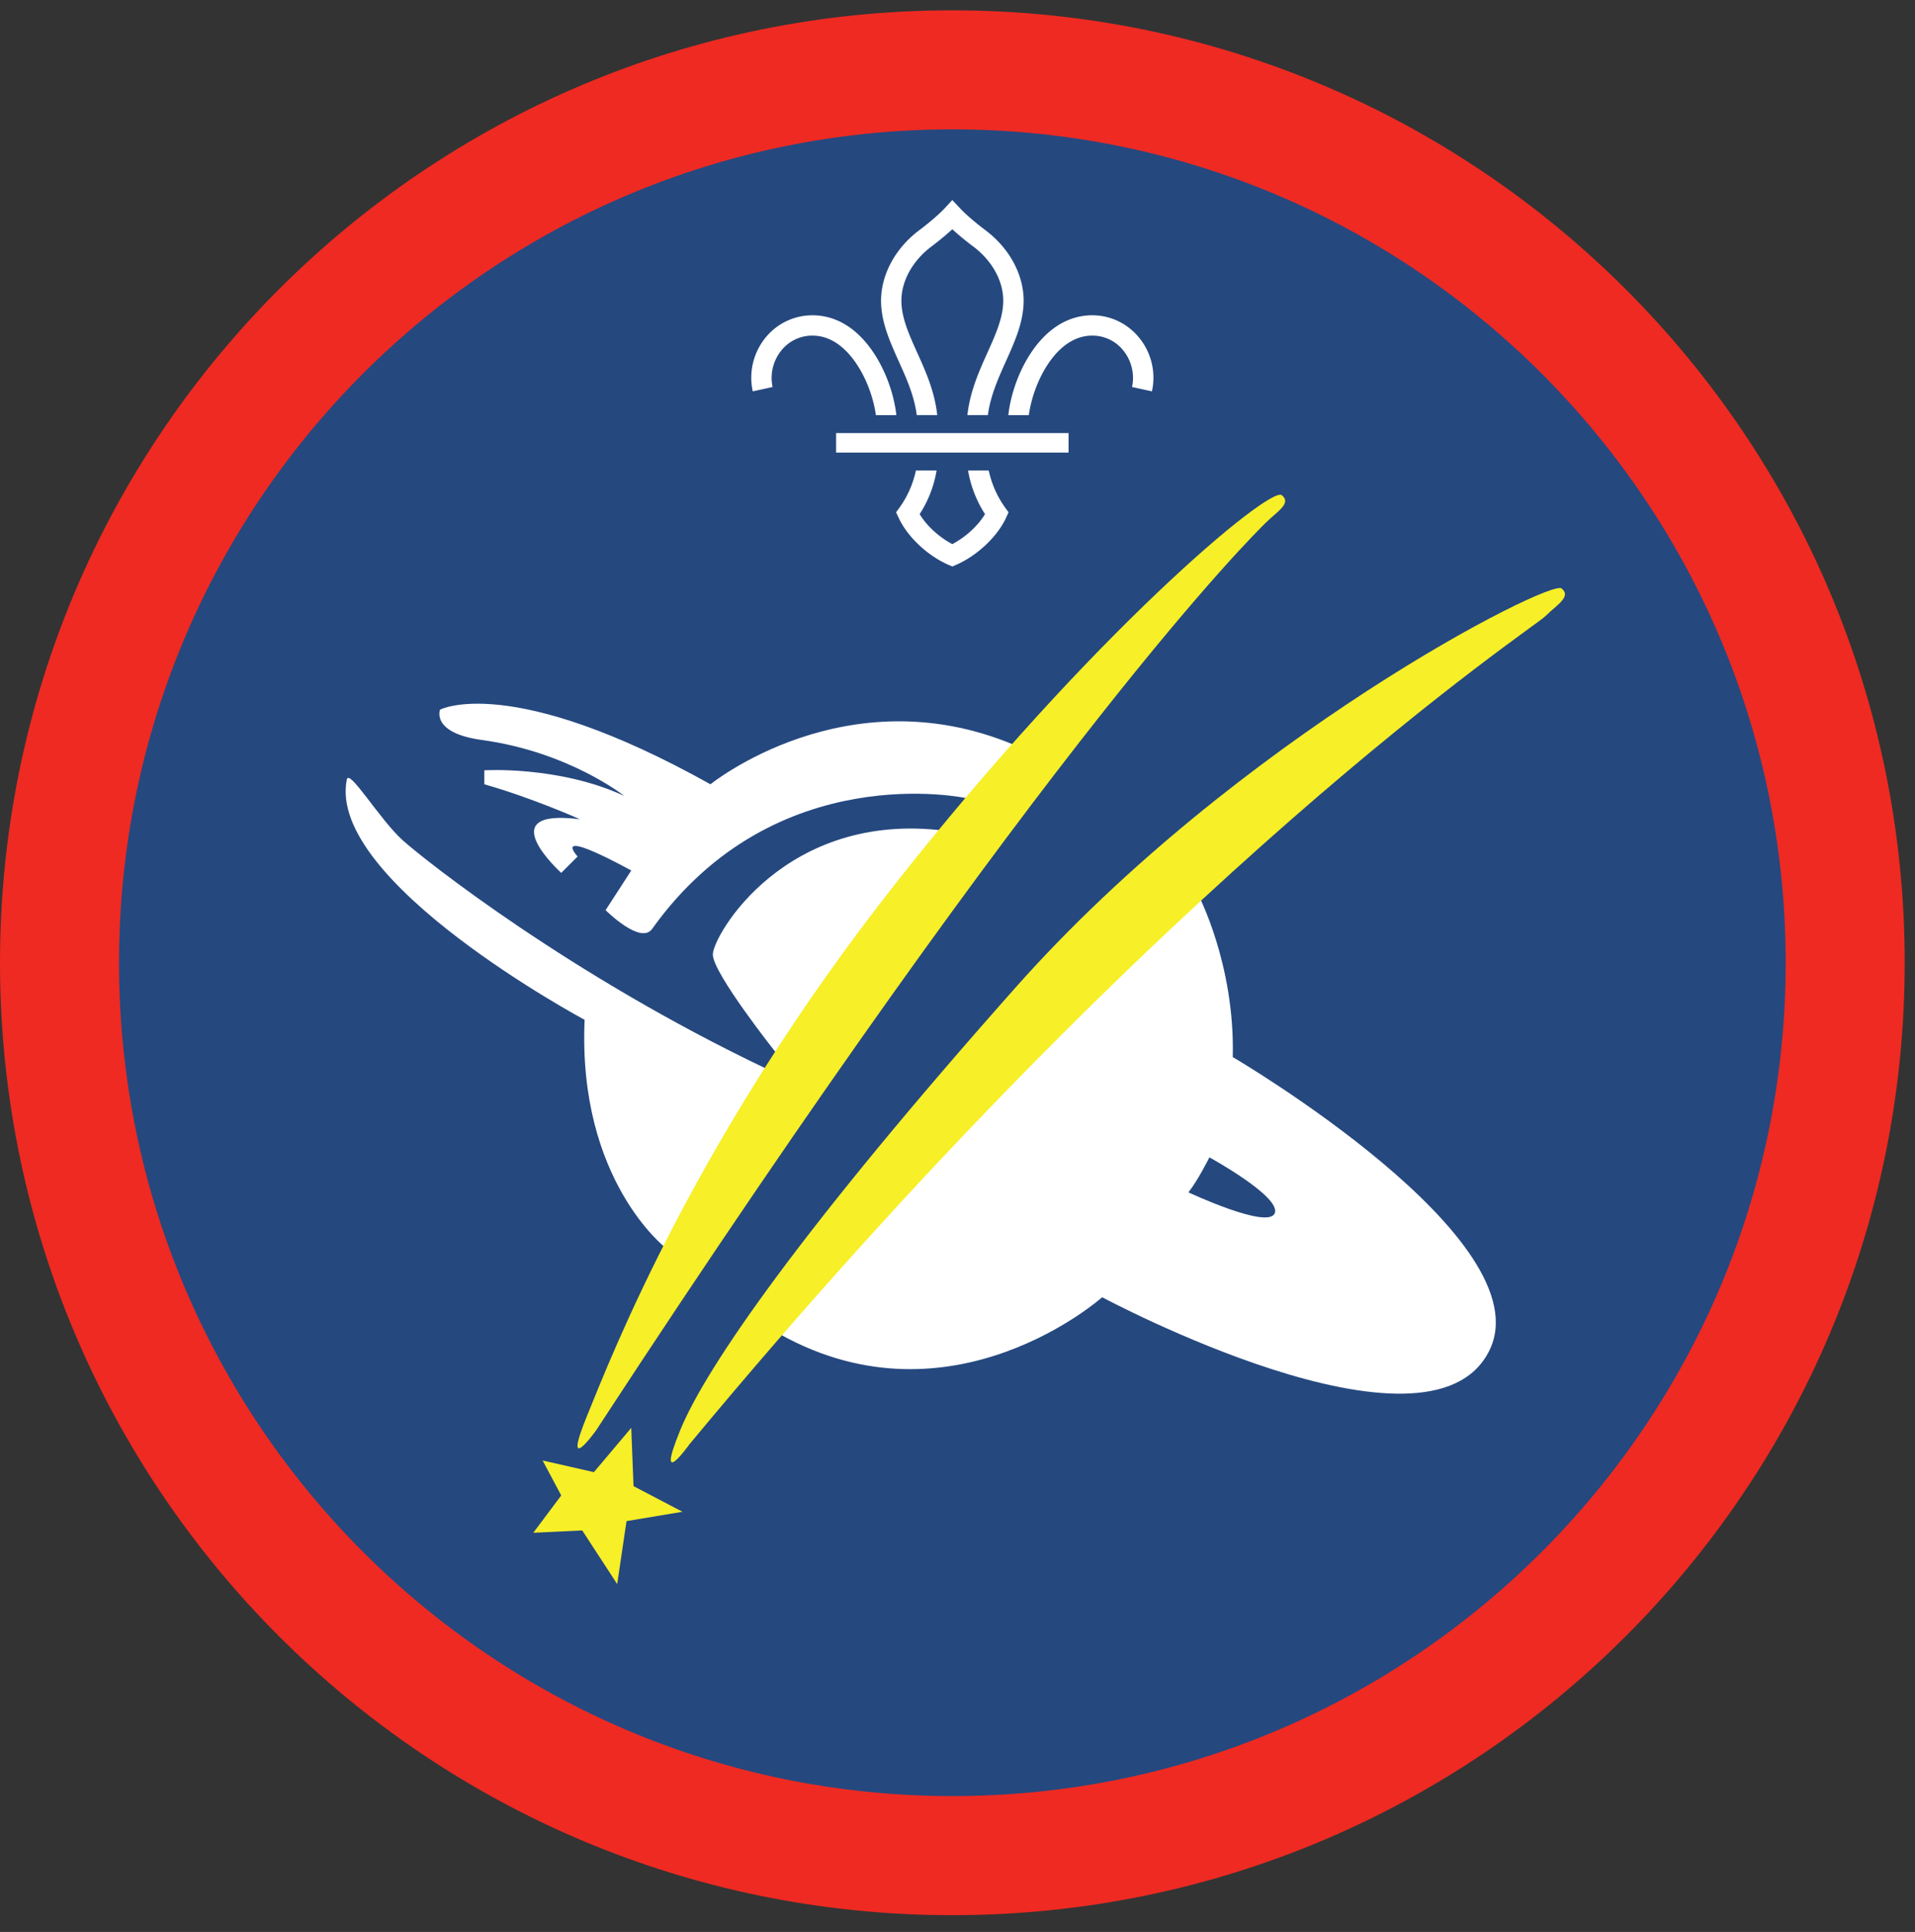 <ns0:svg xmlns:ns0="http://www.w3.org/2000/svg" height="153.333" viewBox="0 0 152 153.333" width="152"><ns0:rect x="0" y="0" width="152" height="153.333" fill="#333333" stroke="none"/><ns0:path d="M75.588.82C33.844.82 0 34.664 0 76.408c0 41.75 33.844 75.595 75.588 75.595 41.75 0 75.595-33.844 75.595-75.595C151.183 34.664 117.339.82 75.588.82" fill="#ee2a22" fill-rule="evenodd" /><ns0:path d="M141.735 76.408c0 36.532-29.615 66.141-66.142 66.141-36.53 0-66.145-29.609-66.145-66.141 0-36.525 29.615-66.14 66.145-66.14 36.527 0 66.142 29.615 66.142 66.14" fill="#25487f" fill-rule="evenodd" /><ns0:path d="M101.177 96.298c-.552 1.293-6.849-1.666-6.849-1.666.745-.927 1.667-2.776 1.667-2.776s5.74 3.147 5.182 4.442zm-3.328-12.4c.182-7.4-2.776-12.953-2.776-12.953-9.437 6.474-33.125 34.974-33.125 34.974 13.692 7.593 25.536-2.96 25.536-2.96s25.907 13.882 30.719 4.257c4.406-8.813-20.354-23.318-20.354-23.318" fill="#fff" /><ns0:path d="M123.943 46.7c.817.656-.37 1.297-1.298 2.219-.926.926-29.978 19.989-67.916 65.702 0 0-2.776 3.887-.74-1.109 2.038-5 9.76-16.145 26.647-35.167 17.583-19.801 42.38-32.385 43.307-31.645M50.104 113.325l.182 4.626 3.886 2.035-4.443.74-.74 5-2.775-4.26-3.886.187 2.219-2.963-1.479-2.776 4.072.927 2.964-3.516" fill="#f7ef27" /><ns0:path d="M52.875 99.075s-7.031-5.37-6.473-18.135c0 0-20.495-10.98-18.875-19.063.18-.926 2.588 3.146 4.437 4.813 1.853 1.66 13.328 10.729 28.87 18.135l.74-1.297s-4.995-6.292-4.995-7.77c0-1.485 5.738-11.474 18.504-9.813l1.666-2.589s-15.192-3.344-24.984 10.365c-.921 1.296-3.697-1.485-3.697-1.485l2.036-3.145s-6.297-3.516-4.26-1.11l-1.297 1.298s-5.735-5.183 1.484-4.256c0 0-3.703-1.667-7.588-2.776v-1.11s5.921-.369 11.104 2.032c0 0-4.386-3.494-11.292-4.437-4.067-.557-3.328-2.407-3.328-2.407s5.552-2.964 21.464 5.922c0 0 10.734-8.698 24.062-3.145L52.875 99.075" fill="#fff" /><ns0:path d="M101.735 39.298c.817.653-.371 1.293-1.298 2.22-.927.927-16.839 16.474-53.114 71.994 0 0-2.776 3.886-.74-1.114 2.037-4.995 8.698-22.208 24.433-42.193 15.73-19.989 29.79-31.645 30.719-30.907" fill="#f7ef27" /><ns0:path d="M68.036 28.96c.896 1.365 1.344 2.928 1.485 3.99h1.624c-.135-1.302-.661-3.198-1.754-4.875-1.303-1.995-2.995-3.047-4.896-3.052h-.016a4.788 4.788 0 0 0-3.73 1.792 5.03 5.03 0 0 0-1 4.245l1.574-.344a3.466 3.466 0 0 1 .682-2.885 3.14 3.14 0 0 1 2.474-1.194h.01c1.683 0 2.86 1.266 3.547 2.323M79.776 40.279a7.917 7.917 0 0 1-1.297-2.934h-1.64a9.26 9.26 0 0 0 1.344 3.46c-.552.922-1.547 1.832-2.595 2.379-1.047-.547-2.036-1.457-2.593-2.38a9.065 9.065 0 0 0 1.344-3.459h-1.642a7.83 7.83 0 0 1-1.295 2.934l-.277.38.198.426c.687 1.495 2.265 2.995 3.937 3.735l.328.14h.005l.324-.14c1.671-.74 3.255-2.24 3.943-3.735l.192-.426-.276-.38M83.14 28.96c-.89 1.365-1.337 2.928-1.479 3.99h-1.625c.136-1.302.657-3.198 1.75-4.875 1.302-1.995 3-3.047 4.902-3.052h.01c1.453 0 2.812.656 3.729 1.792a5.012 5.012 0 0 1 1.005 4.245l-1.577-.344a3.467 3.467 0 0 0-.683-2.885 3.132 3.132 0 0 0-2.475-1.194h-.004c-1.688 0-2.865 1.266-3.553 2.323M72.765 32.945h1.626c-.198-1.876-.932-3.505-1.588-4.953-.652-1.443-1.267-2.808-1.256-4.161.016-1.563.906-3.156 2.385-4.266.261-.193.995-.761 1.656-1.37.663.609 1.402 1.177 1.663 1.37 1.478 1.11 2.369 2.703 2.38 4.266.01 1.353-.604 2.718-1.256 4.161-.651 1.448-1.385 3.077-1.589 4.953h1.626c.203-1.547.833-2.937 1.437-4.286.724-1.61 1.406-3.13 1.402-4.844-.022-2.063-1.153-4.136-3.032-5.542-.224-.166-1.375-1.046-2.036-1.761l-.595-.635-.588.635c-.661.715-1.817 1.595-2.036 1.761-1.881 1.406-3.01 3.48-3.032 5.542-.01 1.713.677 3.234 1.396 4.844.61 1.349 1.24 2.74 1.437 4.286M66.364 35.919h18.453v-1.547H66.364z" fill="#fff" /></ns0:svg>